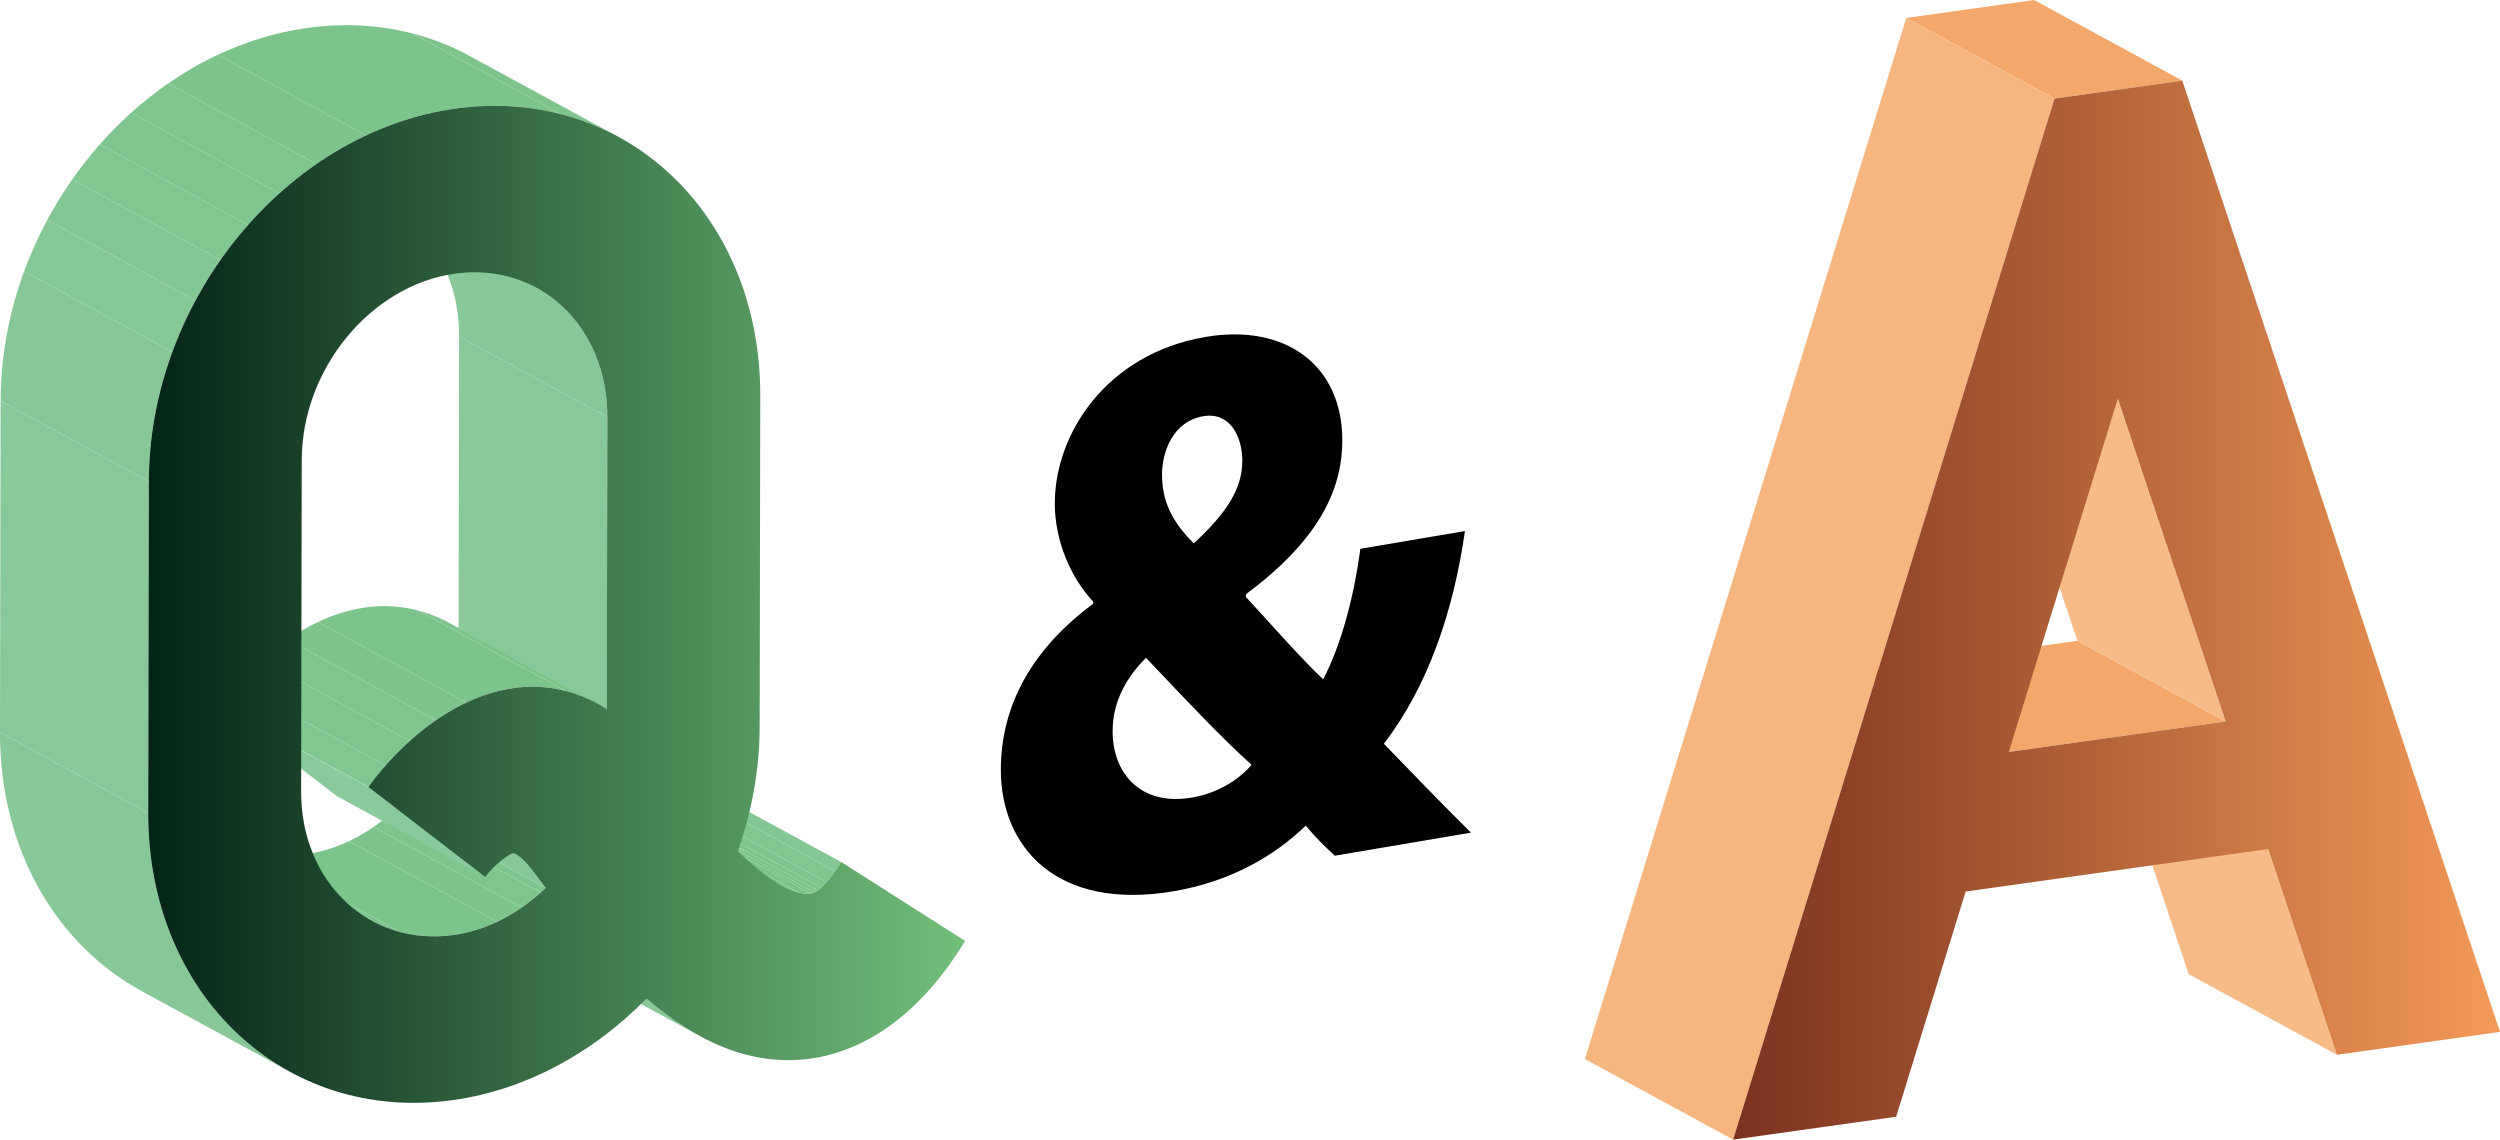 <?xml version="1.0" encoding="utf-8"?>
<!-- Generator: Adobe Illustrator 16.0.0, SVG Export Plug-In . SVG Version: 6.00 Build 0)  -->
<!DOCTYPE svg PUBLIC "-//W3C//DTD SVG 1.1//EN" "http://www.w3.org/Graphics/SVG/1.1/DTD/svg11.dtd">
<svg version="1.1" id="レイヤー_1" xmlns="http://www.w3.org/2000/svg" xmlns:xlink="http://www.w3.org/1999/xlink" x="0px"
	 y="0px" width="384.471px" height="175.264px" viewBox="-9.318 0 384.471 175.264"
	 enable-background="new -9.318 0 384.471 175.264" xml:space="preserve">
<g>
	<g enable-background="new    ">
		<g enable-background="new    ">
			<g>
				<defs>
					<path id="SVGID_1_" d="M115.398,137.422l-22.793-12.399c1.722-0.25,3.995-3.775,4.654-4.854l22.793,12.398
						C119.393,133.646,117.119,137.172,115.398,137.422z"/>
				</defs>
				<clipPath id="SVGID_2_">
					<use xlink:href="#SVGID_1_"  overflow="visible"/>
				</clipPath>
				<g clip-path="url(#SVGID_2_)" enable-background="new    ">
					<path fill="#7CC48A" d="M115.398,137.422l-22.793-12.399c0.174-0.024,0.354-0.084,0.537-0.17l22.793,12.399
						C115.751,137.338,115.572,137.396,115.398,137.422"/>
					<path fill="#7FC48C" d="M115.935,137.252l-22.793-12.399c0.159-0.075,0.321-0.171,0.482-0.284l22.793,12.399
						C116.256,137.081,116.094,137.177,115.935,137.252"/>
					<path fill="#80C58E" d="M116.417,136.968l-22.793-12.399c0.191-0.132,0.385-0.287,0.576-0.461l22.793,12.399
						C116.802,136.68,116.609,136.836,116.417,136.968"/>
					<path fill="#80C58F" d="M116.993,136.507L94.2,124.108c0.276-0.248,0.55-0.531,0.815-0.833l22.793,12.399
						C117.543,135.975,117.27,136.259,116.993,136.507"/>
					<path fill="#82C692" d="M117.809,135.674l-22.793-12.399c0.479-0.542,0.929-1.14,1.309-1.681l22.793,12.399
						C118.738,134.534,118.287,135.132,117.809,135.674"/>
					<path fill="#84C794" d="M119.117,133.993l-22.793-12.399c0.413-0.589,0.743-1.111,0.936-1.426l22.793,12.398
						C119.86,132.882,119.531,133.404,119.117,133.993"/>
				</g>
			</g>
		</g>
		<g enable-background="new    ">
			<g>
				<defs>
					<path id="SVGID_3_" d="M111.015,136.244l-22.793-12.399c2.044,1.112,3.453,1.309,4.384,1.178l22.793,12.399
						C114.467,137.553,113.059,137.356,111.015,136.244z"/>
				</defs>
				<clipPath id="SVGID_4_">
					<use xlink:href="#SVGID_3_"  overflow="visible"/>
				</clipPath>
				<g clip-path="url(#SVGID_4_)" enable-background="new    ">
					<path fill="#80C58E" d="M111.015,136.244l-22.793-12.399c0.187,0.102,0.367,0.195,0.543,0.282l22.793,12.398
						C111.382,136.439,111.2,136.346,111.015,136.244"/>
					<path fill="#7FC48C" d="M111.557,136.526l-22.793-12.398c0.726,0.356,1.363,0.593,1.922,0.736l22.793,12.399
						C112.92,137.119,112.283,136.884,111.557,136.526"/>
					<path fill="#7CC48A" d="M113.479,137.264l-22.793-12.398c0.791,0.204,1.422,0.229,1.918,0.157l22.793,12.399
						C114.902,137.491,114.27,137.469,113.479,137.264"/>
				</g>
			</g>
		</g>
		<g enable-background="new    ">
			<g>
				<defs>
					<path id="SVGID_5_" d="M98.325,159.343l-22.793-12.399c-2.829-1.539-5.563-3.501-8.224-5.771l22.793,12.398
						C92.762,155.842,95.496,157.804,98.325,159.343z"/>
				</defs>
				<clipPath id="SVGID_6_">
					<use xlink:href="#SVGID_5_"  overflow="visible"/>
				</clipPath>
				<g clip-path="url(#SVGID_6_)" enable-background="new    ">
					<path fill="#88C898" d="M98.325,159.343l-22.793-12.399c-2.829-1.539-5.563-3.501-8.224-5.771l22.793,12.398
						C92.762,155.842,95.496,157.804,98.325,159.343"/>
				</g>
			</g>
		</g>
		<g enable-background="new    ">
			<g>
				<defs>
					<path id="SVGID_7_" d="M47.202,118.967l22.793,12.399c0.504,0.273,1.406,0.96,2.557,2.482c0.679,0.907,1.365,1.813,2.053,2.702
						l-22.793-12.399c-0.688-0.889-1.374-1.795-2.053-2.701C48.609,119.927,47.707,119.241,47.202,118.967z"/>
				</defs>
				<clipPath id="SVGID_8_">
					<use xlink:href="#SVGID_7_"  overflow="visible"/>
				</clipPath>
				<g clip-path="url(#SVGID_8_)" enable-background="new    ">
					<path fill="#88C898" d="M74.605,136.552l-22.793-12.4c-0.688-0.889-1.374-1.795-2.053-2.701
						c-1.149-1.523-2.052-2.209-2.557-2.483l22.793,12.399c0.504,0.273,1.406,0.96,2.557,2.482
						C73.231,134.757,73.917,135.663,74.605,136.552"/>
				</g>
			</g>
		</g>
		<g enable-background="new    ">
			<g>
				<defs>
					<path id="SVGID_9_" d="M47.91,141.63l-22.793-12.4c3.625,1.973,7.924,2.808,12.53,2.159c5.343-0.751,10.209-3.432,14.164-7.237
						l22.793,12.399c-3.955,3.806-8.821,6.486-14.164,7.237C55.834,144.437,51.536,143.602,47.91,141.63z"/>
				</defs>
				<clipPath id="SVGID_10_">
					<use xlink:href="#SVGID_9_"  overflow="visible"/>
				</clipPath>
				<g clip-path="url(#SVGID_10_)" enable-background="new    ">
					<path fill="#80C58E" d="M47.91,141.63l-22.793-12.4c0.236,0.128,0.477,0.252,0.717,0.371L48.627,142
						C48.387,141.882,48.147,141.758,47.91,141.63"/>
					<path fill="#7FC48C" d="M48.628,142.001l-22.793-12.399c1.178,0.578,2.421,1.039,3.717,1.373l22.793,12.399
						C51.049,143.04,49.806,142.579,48.628,142.001"/>
					<path fill="#7CC48A" d="M52.345,143.374l-22.793-12.399c2.523,0.649,5.251,0.814,8.096,0.415
						c2.333-0.328,4.576-1.023,6.692-2.021l22.793,12.398c-2.115,0.997-4.358,1.693-6.691,2.021
						C57.596,144.188,54.868,144.023,52.345,143.374"/>
					<path fill="#7FC48C" d="M67.133,141.768L44.34,129.369c1.312-0.618,2.575-1.354,3.781-2.188l22.793,12.399
						C69.708,140.414,68.445,141.149,67.133,141.768"/>
					<path fill="#80C58E" d="M70.913,139.58L48.12,127.181c1.022-0.707,2.003-1.486,2.938-2.327l22.793,12.399
						C72.916,138.094,71.937,138.873,70.913,139.58"/>
					<path fill="#80C58F" d="M73.851,137.253l-22.793-12.399c0.254-0.229,0.506-0.463,0.753-0.701l22.793,12.399
						C74.358,136.79,74.106,137.023,73.851,137.253"/>
				</g>
			</g>
		</g>
		<g>
			<polygon fill="#88C899" points="84.001,109.04 61.208,96.642 61.291,51.743 84.084,64.143 			"/>
		</g>
		<g enable-background="new    ">
			<g>
				<defs>
					<path id="SVGID_11_" d="M59.799,95.809l22.793,12.399c-4.519-2.457-8.866-2.843-12.264-2.477
						c-0.198,0.023-0.396,0.048-0.594,0.076c-12.711,1.786-21.43,13.835-22.402,15.231L24.539,108.64
						c0.974-1.396,9.692-13.445,22.402-15.23c0.197-0.028,0.395-0.054,0.594-0.076C50.933,92.966,55.281,93.352,59.799,95.809z"/>
				</defs>
				<clipPath id="SVGID_12_">
					<use xlink:href="#SVGID_11_"  overflow="visible"/>
				</clipPath>
				<g clip-path="url(#SVGID_12_)" enable-background="new    ">
					<path fill="#84C794" d="M47.333,121.04L24.54,108.641c0.011-0.015,0.021-0.03,0.033-0.047l22.793,12.399
						C47.354,121.01,47.344,121.025,47.333,121.04"/>
					<path fill="#82C692" d="M47.365,120.993l-22.793-12.399c0.313-0.446,1.216-1.691,2.63-3.293L49.995,117.7
						C48.581,119.302,47.68,120.547,47.365,120.993"/>
					<path fill="#80C58F" d="M49.995,117.7l-22.793-12.399c0.991-1.122,2.233-2.42,3.698-3.74l22.793,12.399
						C52.229,115.28,50.987,116.577,49.995,117.7"/>
					<path fill="#80C58E" d="M53.694,113.96l-22.793-12.399c1.198-1.079,2.546-2.173,4.028-3.198l22.793,12.399
						C56.24,111.787,54.892,112.881,53.694,113.96"/>
					<path fill="#7FC48C" d="M57.722,110.762l-22.793-12.4c1.436-0.993,2.999-1.924,4.673-2.713l22.793,12.398
						C60.72,108.838,59.157,109.768,57.722,110.762"/>
					<path fill="#7CC48A" d="M62.395,108.048L39.602,95.649c2.254-1.063,4.712-1.871,7.341-2.239
						c0.197-0.028,0.396-0.054,0.594-0.076c2.146-0.232,4.673-0.163,7.383,0.539l22.794,12.398c-2.71-0.703-5.236-0.771-7.384-0.539
						c-0.198,0.023-0.396,0.048-0.594,0.076C67.107,106.178,64.649,106.986,62.395,108.048"/>
					<path fill="#7FC48C" d="M77.713,106.271L54.919,93.872c1.318,0.342,2.681,0.833,4.063,1.514l22.793,12.399
						C80.393,107.104,79.031,106.613,77.713,106.271"/>
					<path fill="#80C58E" d="M81.776,107.785L58.982,95.386c0.271,0.134,0.544,0.274,0.817,0.423l22.793,12.399
						C82.32,108.06,82.047,107.919,81.776,107.785"/>
				</g>
			</g>
		</g>
		<g>
			<polygon fill="#89C99B" points="65.303,134.851 42.51,122.451 24.539,108.641 47.333,121.04 			"/>
		</g>
		<g enable-background="new    ">
			<g>
				<defs>
					<path id="SVGID_13_" d="M50.378,31.848l22.794,12.399c6.568,3.573,10.929,10.884,10.912,19.896L61.291,51.743
						C61.309,42.731,56.948,35.422,50.378,31.848z"/>
				</defs>
				<clipPath id="SVGID_14_">
					<use xlink:href="#SVGID_13_"  overflow="visible"/>
				</clipPath>
				<g clip-path="url(#SVGID_14_)" enable-background="new    ">
					<path fill="#88C898" d="M84.084,64.143L61.291,51.743c0.018-9.013-4.343-16.321-10.913-19.896l22.794,12.399
						C79.741,47.821,84.102,55.131,84.084,64.143"/>
				</g>
			</g>
		</g>
		<g enable-background="new    ">
			<g>
				<defs>
					<path id="SVGID_15_" d="M35.319,164.853l-22.793-12.398c-13.149-7.153-21.878-21.787-21.844-39.816l22.793,12.399
						C13.442,143.066,22.169,157.7,35.319,164.853z"/>
				</defs>
				<clipPath id="SVGID_16_">
					<use xlink:href="#SVGID_15_"  overflow="visible"/>
				</clipPath>
				<g clip-path="url(#SVGID_16_)" enable-background="new    ">
					<path fill="#88C898" d="M35.319,164.853l-22.793-12.398c-13.149-7.153-21.878-21.787-21.844-39.816l22.793,12.399
						C13.442,143.066,22.169,157.7,35.319,164.853"/>
				</g>
			</g>
		</g>
		<g>
			<polygon fill="#88C899" points="13.475,125.037 -9.318,112.638 -9.223,61.653 13.57,74.053 			"/>
		</g>
		<g enable-background="new    ">
			<g>
				<defs>
					<path id="SVGID_17_" d="M62.968,8.625l22.793,12.398c-7.258-3.947-15.862-5.616-25.084-4.32
						c-25.922,3.643-47.056,29.372-47.107,57.35l-22.793-12.4C-9.173,33.676,11.961,7.946,37.884,4.304
						C47.106,3.008,55.709,4.677,62.968,8.625z"/>
				</defs>
				<clipPath id="SVGID_18_">
					<use xlink:href="#SVGID_17_"  overflow="visible"/>
				</clipPath>
				<g clip-path="url(#SVGID_18_)" enable-background="new    ">
					<path fill="#88C898" d="M13.57,74.053l-22.793-12.4c0.013-6.875,1.298-13.613,3.616-19.924l22.793,12.399
						C14.868,60.438,13.581,67.178,13.57,74.053"/>
					<path fill="#86C896" d="M17.185,54.129l-22.793-12.4C-4.605,39-3.41,36.351-2.042,33.807l22.793,12.399
						C19.383,48.75,18.188,51.399,17.185,54.129"/>
					<path fill="#84C794" d="M20.751,46.206L-2.042,33.807c1.159-2.155,2.443-4.235,3.84-6.226L24.591,39.98
						C23.195,41.971,21.91,44.051,20.751,46.206"/>
					<path fill="#82C692" d="M24.591,39.98L1.798,27.581c1.317-1.879,2.735-3.68,4.243-5.388l22.793,12.399
						C27.326,36.302,25.908,38.101,24.591,39.98"/>
					<path fill="#80C58F" d="M28.834,34.594l-22.793-12.4c1.517-1.716,3.122-3.34,4.811-4.857l22.793,12.398
						C31.956,31.254,30.35,32.878,28.834,34.594"/>
					<path fill="#80C58E" d="M33.645,29.735L10.851,17.336c1.81-1.628,3.712-3.136,5.695-4.507l22.793,12.398
						C37.357,26.6,35.453,28.107,33.645,29.735"/>
					<path fill="#7FC48C" d="M39.34,25.229L16.547,12.829c2.432-1.684,4.985-3.16,7.637-4.405l22.793,12.399
						C44.325,22.068,41.772,23.546,39.34,25.229"/>
					<path fill="#7CC48A" d="M46.977,20.823L24.184,8.424c4.338-2.036,8.938-3.451,13.7-4.12c5.696-0.801,11.157-0.47,16.211,0.831
						l22.793,12.399c-5.055-1.302-10.516-1.633-16.211-0.831C55.914,17.372,51.315,18.786,46.977,20.823"/>
					<path fill="#7FC48C" d="M76.889,17.534L54.095,5.135c2.594,0.667,5.081,1.591,7.437,2.747l22.793,12.399
						C81.97,19.125,79.483,18.201,76.889,17.534"/>
					<path fill="#80C58E" d="M84.325,20.281L61.531,7.882c0.484,0.238,0.963,0.485,1.437,0.743l22.793,12.398
						C85.287,20.767,84.809,20.52,84.325,20.281"/>
				</g>
			</g>
		</g>
		<g>
			
				<linearGradient id="SVGID_19_" gradientUnits="userSpaceOnUse" x1="326.435" y1="-133.334" x2="452.072" y2="-133.334" gradientTransform="matrix(1 0 0 -1 -312.96 -40.396)">
				<stop  offset="0" style="stop-color:#042416"/>
				<stop  offset="1" style="stop-color:#72BF79"/>
			</linearGradient>
			<path fill="url(#SVGID_19_)" d="M120.052,132.567l19.061,12.137c-8.104,13.274-17.313,17.162-23.626,18.084
				c-9.388,1.318-17.702-2.655-25.385-9.217c-8.112,8.271-18.453,14.021-29.708,15.603c-25.922,3.644-46.971-16.157-46.919-44.136
				l0.095-50.984c0.052-27.978,21.187-53.707,47.107-57.35c25.93-3.646,46.979,16.155,46.927,44.134l-0.095,50.985
				c-0.014,6.578-1.227,13.008-3.352,19.079c6.101,5.868,9.501,6.765,11.24,6.521C117.119,137.172,119.393,133.646,120.052,132.567z
				 M84.001,109.04l0.083-44.897c0.026-13.989-10.494-23.877-23.456-22.056c-12.952,1.82-23.515,14.672-23.542,28.66l-0.095,50.984
				c-0.025,13.98,10.495,23.877,23.448,22.058c5.343-0.751,10.209-3.433,14.164-7.237c-0.688-0.889-1.374-1.795-2.053-2.702
				c-1.622-2.148-2.75-2.631-2.967-2.644c-0.601,0.119-2.966,1.844-4.282,3.645L47.333,121.04
				c0.973-1.396,9.691-13.445,22.402-15.231c0.197-0.027,0.396-0.053,0.594-0.076C74.078,105.327,78.987,105.839,84.001,109.04"/>
		</g>
	</g>
</g>
<g>
	<g enable-background="new    ">
		<g>
			<polygon fill="#F7BB87" points="350.073,162.214 327.28,149.814 316.71,118.169 339.503,130.567 			"/>
		</g>
		<g>
			<polygon fill="#F4A76A" points="299.611,115.638 276.818,103.238 310.163,98.551 332.957,110.95 			"/>
		</g>
		<g>
			<polygon fill="#F7BB87" points="332.957,110.95 310.163,98.551 293.582,48.916 316.376,61.315 			"/>
		</g>
		<g>
			<polygon fill="#F4A76A" points="306.636,15.161 283.843,2.763 303.499,0 326.293,12.399 			"/>
		</g>
		<g>
			<polygon fill="#F7B67F" points="257.216,175.264 234.421,162.864 283.843,2.763 306.636,15.161 			"/>
		</g>
		<g>
			
				<linearGradient id="SVGID_20_" gradientUnits="userSpaceOnUse" x1="570.176" y1="-134.227" x2="688.112" y2="-134.227" gradientTransform="matrix(1 0 0 -1 -312.96 -40.396)">
				<stop  offset="0" style="stop-color:#7C321F"/>
				<stop  offset="1" style="stop-color:#F39A57"/>
			</linearGradient>
			<path fill="url(#SVGID_20_)" d="M326.293,12.399l48.859,146.289l-25.081,3.525l-10.568-31.646l-46.523,6.539l-10.692,34.635
				l-25.071,3.522l49.42-160.103L326.293,12.399z M299.611,115.638l33.348-4.688l-16.581-49.636L299.611,115.638"/>
		</g>
	</g>
</g>
<g>
	<path d="M195.956,131.599c-1.521-1.434-2.944-2.772-4.465-4.623c-4.745,4.601-11.519,8.595-20.322,10.089
		c-18.215,3.084-26.543-7.006-26.57-18.609c-0.028-10.653,5.52-19.187,14.208-25.619v-0.317c-3.452-3.634-5.895-9.343-5.909-15.038
		c-0.026-10.654,7.836-23.065,23.218-25.671c12.043-2.043,20.966,4.151,20.997,15.86c0.02,8.014-4.009,15.663-14.821,23.718
		l0.002,0.423c3.956,4.29,8.527,9.529,11.877,12.655c2.921-5.561,4.825-13.268,5.72-20.067l16.086-2.727
		c-1.789,12.439-5.706,23.866-12.47,32.714c4.163,4.253,8.63,8.983,13.399,13.664L195.956,131.599z M183.164,117.623
		c-4.566-4.083-10.553-10.452-16.238-16.457c-2.828,2.802-5.148,6.57-5.135,11.318c0.016,6.433,4.281,11.514,12.173,10.177
		C177.913,121.994,181.146,119.969,183.164,117.623z M169.387,72.998c0.011,4.112,1.535,7.232,4.886,10.568
		c5.149-4.778,7.47-8.438,7.46-12.764c-0.01-3.585-1.844-7.498-5.99-6.793C170.986,64.816,169.378,69.621,169.387,72.998z"/>
</g>
</svg>
